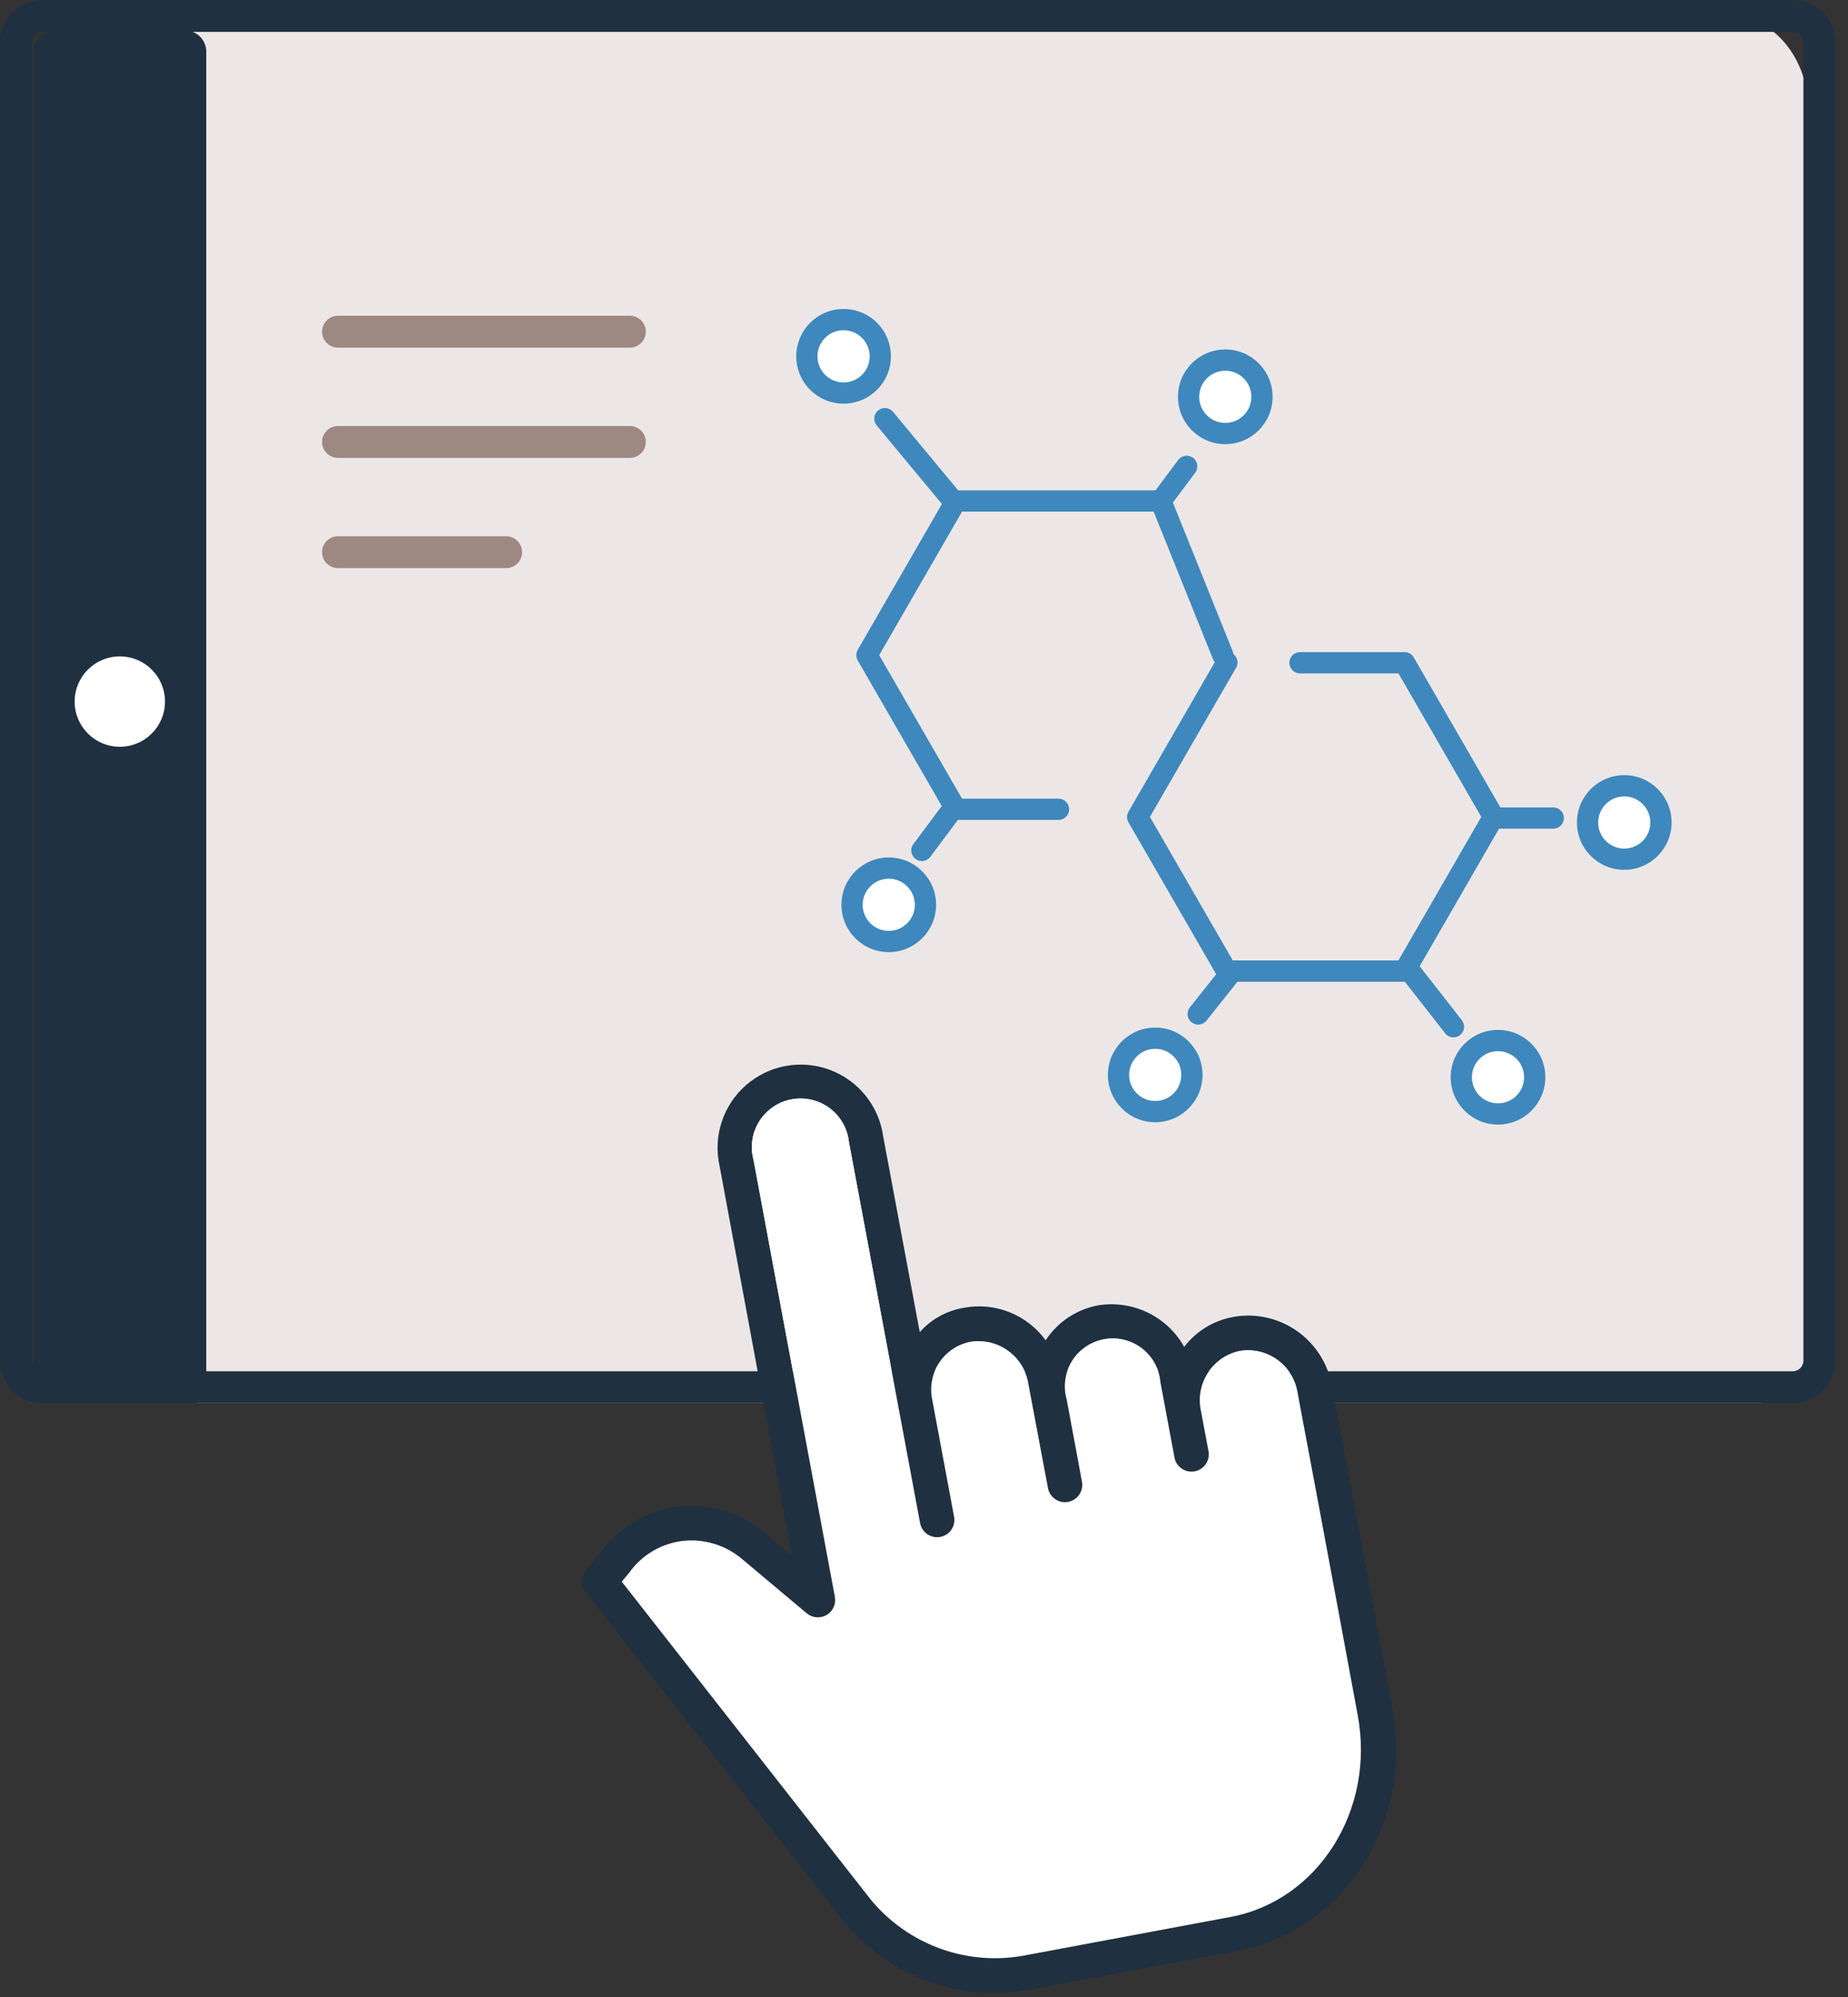<?xml version="1.0" encoding="UTF-8"?>
<svg width="87px" height="94px" viewBox="0 0 87 94" version="1.1" xmlns="http://www.w3.org/2000/svg" xmlns:xlink="http://www.w3.org/1999/xlink">
    <rect x="0" y="0" width="87" height="94" fill="#333333" stroke="none"/>
    <g id="UI-Design" stroke="none" stroke-width="1" fill="none" fill-rule="evenodd">
        <g id="UI---Desktop---About" transform="translate(-1077, -1111)" fill-rule="nonzero">
            <g id="educate" transform="translate(1077, 1111)">
                <path d="M11.226,0.487 C8.9,0.487 7,2.774 7,5.585 L7,63.158 C6.88,64.611 7.944,65.893 9.394,66.043 L82.832,66.043 C84.282,65.893 85.346,64.611 85.226,63.158 L85.226,5.876 C85.226,1.896 82.764,0.476 80.461,0.476 C80.282,0.476 80.179,0.486 80.179,0.486 L11.226,0.487 Z" id="Path" fill="#ECE7E6"></path>
                <path d="M84.4,1.5 C84.676,1.5 84.9,1.724 84.9,2 L84.9,64.043 C84.9,64.319 84.676,64.543 84.4,64.543 L2,64.543 C1.724,64.543 1.5,64.319 1.5,64.043 L1.5,2 C1.5,1.724 1.724,1.5 2,1.5 L84.4,1.5 M84.4,0 L2,0 C0.895,0 0,0.895 0,2 L0,64.043 C0,65.148 0.895,66.043 2,66.043 L84.4,66.043 C85.505,66.043 86.4,65.148 86.4,64.043 L86.4,2 C86.4,0.895 85.505,0 84.4,0 Z" id="Shape" fill="#1F3040"></path>
                <rect id="Rectangle" fill="#1F3040" transform="translate(5.641, 33.738) rotate(90) translate(-5.641, -33.738) " x="-26.664" y="29.668" width="64.61" height="8.14" rx="1"></rect>
                <circle id="Oval" fill="#FFFFFF" cx="5.641" cy="33.022" r="2.127"></circle>
                <path d="M49.833,38.592 L45,38.592 C44.822,38.592 44.657,38.496 44.568,38.342 L40.38,31.087 C40.291,30.932 40.291,30.742 40.38,30.587 L44.569,23.331 C44.658,23.177 44.823,23.081 45.001,23.081 L54.649,23.081 C54.853,23.081 55.037,23.205 55.113,23.395 L58.032,30.65 C58.099,30.816 58.072,31.004 57.962,31.145 C57.851,31.286 57.674,31.357 57.498,31.332 C57.321,31.306 57.171,31.189 57.104,31.023 L54.311,24.081 L45.291,24.081 L41.391,30.837 L45.291,37.592 L49.833,37.592 C50.109,37.592 50.333,37.816 50.333,38.092 C50.333,38.368 50.109,38.592 49.833,38.592 Z" id="Path" fill="#3E88BD"></path>
                <path d="M66.125,46.21 L57.749,46.21 C57.57,46.21 57.405,46.115 57.316,45.96 L53.126,38.705 C53.037,38.55 53.037,38.36 53.126,38.205 L57.316,30.95 C57.401,30.787 57.569,30.684 57.752,30.682 C57.936,30.679 58.106,30.778 58.196,30.938 C58.285,31.098 58.28,31.295 58.181,31.45 L54.136,38.45 L58.036,45.205 L65.836,45.205 L69.736,38.45 L65.836,31.695 L61.2,31.695 C60.924,31.695 60.7,31.471 60.7,31.195 C60.7,30.919 60.924,30.695 61.2,30.695 L66.125,30.695 C66.304,30.695 66.469,30.79 66.558,30.945 L70.747,38.2 C70.836,38.355 70.836,38.545 70.747,38.7 L66.558,45.96 C66.469,46.115 66.304,46.21 66.125,46.21 Z" id="Path" fill="#3E88BD"></path>
                <line x1="54.649" y1="23.581" x2="55.868" y2="21.95" id="Path" fill="#FFFFFF"></line>
                <path d="M54.649,24.081 C54.46,24.081 54.286,23.974 54.202,23.805 C54.117,23.635 54.135,23.433 54.249,23.281 L55.467,21.65 C55.633,21.429 55.946,21.384 56.167,21.55 C56.388,21.716 56.433,22.029 56.267,22.25 L55.048,23.882 C54.954,24.007 54.806,24.081 54.649,24.081 Z" id="Path" fill="#3E88BD"></path>
                <line x1="44.876" y1="23.581" x2="41.664" y2="19.713" id="Path" fill="#FFFFFF"></line>
                <path d="M44.875,24.081 C44.727,24.081 44.586,24.015 44.491,23.901 L41.28,20.032 C41.162,19.895 41.127,19.705 41.189,19.535 C41.25,19.365 41.399,19.242 41.577,19.212 C41.756,19.183 41.936,19.252 42.049,19.393 L45.26,23.262 C45.384,23.411 45.41,23.618 45.327,23.794 C45.245,23.969 45.069,24.081 44.875,24.081 L44.875,24.081 Z" id="Path" fill="#3E88BD"></path>
                <line x1="43.4" y1="40.027" x2="44.876" y2="38.052" id="Path" fill="#FFFFFF"></line>
                <path d="M43.4,40.528 C43.211,40.528 43.037,40.421 42.953,40.252 C42.868,40.082 42.886,39.88 43,39.728 L44.475,37.752 C44.641,37.531 44.954,37.486 45.175,37.652 C45.396,37.818 45.441,38.131 45.275,38.352 L43.8,40.327 C43.706,40.453 43.558,40.528 43.4,40.528 L43.4,40.528 Z" id="Path" fill="#3E88BD"></path>
                <line x1="56.407" y1="47.727" x2="57.872" y2="45.888" id="Path" fill="#FFFFFF"></line>
                <path d="M56.408,48.226 C56.216,48.226 56.041,48.116 55.957,47.944 C55.874,47.771 55.897,47.565 56.016,47.415 L57.48,45.576 C57.652,45.36 57.967,45.324 58.184,45.496 C58.4,45.669 58.435,45.984 58.263,46.2 L56.8,48.038 C56.705,48.157 56.56,48.226 56.408,48.226 Z" id="Path" fill="#3E88BD"></path>
                <line x1="68.427" y1="48.327" x2="66.43" y2="45.77" id="Path" fill="#FFFFFF"></line>
                <path d="M68.427,48.826 C68.273,48.827 68.128,48.756 68.034,48.634 L66.034,46.077 C65.913,45.937 65.88,45.743 65.946,45.571 C66.012,45.398 66.168,45.277 66.351,45.254 C66.534,45.231 66.715,45.311 66.821,45.462 L68.821,48.019 C68.938,48.17 68.959,48.374 68.876,48.545 C68.792,48.717 68.618,48.826 68.427,48.826 L68.427,48.826 Z" id="Path" fill="#3E88BD"></path>
                <line x1="73.126" y1="38.505" x2="70.523" y2="38.505" id="Path" fill="#FFFFFF"></line>
                <path d="M73.125,39.005 L70.525,39.005 C70.249,39.005 70.025,38.781 70.025,38.505 C70.025,38.229 70.249,38.005 70.525,38.005 L73.125,38.005 C73.401,38.005 73.625,38.229 73.625,38.505 C73.625,38.781 73.401,39.005 73.125,39.005 Z" id="Path" fill="#3E88BD"></path>
                <circle id="Oval" fill="#FFFFFF" cx="57.684" cy="18.677" r="1.728"></circle>
                <path d="M57.684,20.905 C56.454,20.905 55.456,19.907 55.456,18.677 C55.456,17.447 56.454,16.449 57.684,16.449 C58.914,16.449 59.912,17.447 59.912,18.677 C59.91,19.907 58.914,20.903 57.684,20.905 Z M57.684,17.449 C57.006,17.449 56.456,17.999 56.456,18.677 C56.456,19.355 57.006,19.905 57.684,19.905 C58.362,19.905 58.912,19.355 58.912,18.677 C58.911,17.999 58.362,17.45 57.684,17.449 L57.684,17.449 Z" id="Shape" fill="#3E88BD"></path>
                <circle id="Oval" fill="#FFFFFF" cx="39.715" cy="16.772" r="1.728"></circle>
                <path d="M39.715,19 C38.813,19 38,18.458 37.655,17.625 C37.31,16.792 37.5,15.833 38.138,15.195 C38.775,14.558 39.734,14.367 40.567,14.712 C41.4,15.057 41.943,15.869 41.943,16.771 C41.942,18.001 40.945,18.998 39.715,19 Z M39.715,15.543 C39.218,15.543 38.769,15.842 38.579,16.301 C38.388,16.761 38.493,17.289 38.845,17.641 C39.197,17.993 39.725,18.098 40.185,17.907 C40.644,17.717 40.943,17.268 40.943,16.771 C40.941,16.094 40.392,15.545 39.715,15.544 L39.715,15.543 Z" id="Shape" fill="#3E88BD"></path>
                <circle id="Oval" fill="#FFFFFF" cx="41.841" cy="42.587" r="1.728"></circle>
                <path d="M41.841,44.815 C40.611,44.815 39.613,43.817 39.613,42.587 C39.613,41.357 40.611,40.359 41.841,40.359 C43.071,40.359 44.069,41.357 44.069,42.587 C44.067,43.817 43.071,44.813 41.841,44.815 Z M41.841,41.359 C41.163,41.359 40.613,41.909 40.613,42.587 C40.613,43.265 41.163,43.815 41.841,43.815 C42.519,43.815 43.069,43.265 43.069,42.587 C43.068,41.909 42.519,41.36 41.841,41.359 L41.841,41.359 Z" id="Shape" fill="#3E88BD"></path>
                <circle id="Oval" fill="#FFFFFF" cx="70.523" cy="50.704" r="1.728"></circle>
                <path d="M70.523,52.932 C69.293,52.932 68.296,51.935 68.295,50.705 C68.294,49.475 69.29,48.477 70.52,48.476 C71.75,48.475 72.749,49.47 72.751,50.7 C72.752,51.931 71.754,52.93 70.523,52.932 Z M70.523,49.476 C70.026,49.476 69.578,49.776 69.388,50.235 C69.198,50.694 69.304,51.223 69.656,51.574 C70.008,51.925 70.537,52.029 70.996,51.837 C71.454,51.646 71.753,51.197 71.751,50.7 C71.748,50.024 71.199,49.477 70.523,49.476 L70.523,49.476 Z" id="Shape" fill="#3E88BD"></path>
                <circle id="Oval" fill="#FFFFFF" cx="54.385" cy="50.594" r="1.728"></circle>
                <path d="M54.385,52.822 C53.155,52.822 52.157,51.824 52.157,50.594 C52.157,49.364 53.155,48.366 54.385,48.366 C55.615,48.366 56.613,49.364 56.613,50.594 C56.611,51.824 55.615,52.82 54.385,52.822 Z M54.385,49.366 C53.707,49.366 53.157,49.916 53.157,50.594 C53.157,51.272 53.707,51.822 54.385,51.822 C55.063,51.822 55.613,51.272 55.613,50.594 C55.612,49.916 55.063,49.367 54.385,49.366 L54.385,49.366 Z" id="Shape" fill="#3E88BD"></path>
                <circle id="Oval" fill="#FFFFFF" cx="76.467" cy="38.713" r="1.728"></circle>
                <path d="M76.466,40.941 C75.236,40.94 74.239,39.943 74.239,38.712 C74.239,37.482 75.237,36.485 76.467,36.485 C77.698,36.485 78.695,37.483 78.695,38.713 C78.694,39.943 77.696,40.94 76.466,40.941 Z M76.466,37.485 C75.788,37.486 75.239,38.036 75.239,38.714 C75.239,39.392 75.789,39.941 76.467,39.941 C77.145,39.941 77.695,39.391 77.695,38.713 C77.694,38.035 77.144,37.485 76.466,37.485 Z" id="Shape" fill="#3E88BD"></path>
                <path d="M29.654,16.363 L15.912,16.363 C15.498,16.363 15.162,16.027 15.162,15.613 C15.162,15.199 15.498,14.863 15.912,14.863 L29.654,14.863 C30.068,14.863 30.404,15.199 30.404,15.613 C30.404,16.027 30.068,16.363 29.654,16.363 Z" id="Path" fill="#9E8982"></path>
                <path d="M29.654,21.552 L15.912,21.552 C15.498,21.552 15.162,21.216 15.162,20.802 C15.162,20.388 15.498,20.052 15.912,20.052 L29.654,20.052 C30.068,20.052 30.404,20.388 30.404,20.802 C30.404,21.216 30.068,21.552 29.654,21.552 L29.654,21.552 Z" id="Path" fill="#9E8982"></path>
                <path d="M23.83,26.741 L15.912,26.741 C15.498,26.741 15.162,26.405 15.162,25.991 C15.162,25.577 15.498,25.241 15.912,25.241 L23.83,25.241 C24.244,25.241 24.58,25.577 24.58,25.991 C24.58,26.405 24.244,26.741 23.83,26.741 Z" id="Path" fill="#9E8982"></path>
                <path d="M58.117,61.975 L58.05,61.988 C57.135,62.154 56.315,62.655 55.75,63.393 C54.937,61.949 53.306,61.169 51.672,61.444 C50.669,61.639 49.787,62.23 49.227,63.085 C48.356,61.887 46.879,61.29 45.421,61.546 L45.35,61.56 C44.557,61.697 43.834,62.099 43.3,62.7 L41.575,53.466 C41.37,52.043 40.401,50.847 39.052,50.35 C37.703,49.853 36.191,50.135 35.111,51.085 C34.032,52.034 33.559,53.499 33.88,54.9 L37.28,73.225 L36.008,72.159 C34.888,71.197 33.418,70.744 31.95,70.909 C30.514,71.076 29.21,71.831 28.35,72.993 L27.588,73.909 C27.342,74.204 27.335,74.631 27.572,74.934 L39.5,90.152 C41.576,92.896 45.009,94.252 48.4,93.668 L58.284,91.821 L58.284,91.813 C63.296,90.876 66.547,85.768 65.554,80.427 C65.11,78.037 64.768,76.258 64.5,74.815 C63.784,70.952 63.514,69.528 62.709,65.276 C62.352,63.097 60.296,61.619 58.117,61.975 Z M50.222,65.892 C49.978,65.066 50.226,64.174 50.86,63.592 C51.494,63.01 52.405,62.839 53.206,63.153 C54.008,63.467 54.561,64.21 54.632,65.068 L55.303,68.658 C55.412,69.072 55.822,69.332 56.243,69.253 C56.664,69.174 56.952,68.783 56.903,68.358 L56.539,66.415 C56.258,65.136 57.067,63.872 58.346,63.591 L58.413,63.579 C59.705,63.393 60.903,64.288 61.092,65.579 C61.892,69.829 62.16,71.252 62.876,75.112 C63.144,76.556 63.476,78.344 63.919,80.734 C64.748,85.192 62.062,89.455 57.931,90.227 L48.1,92.064 C45.308,92.534 42.488,91.408 40.786,89.146 L29.272,74.446 L29.625,74.019 C29.634,74.008 29.642,73.996 29.65,73.985 C30.243,73.174 31.146,72.646 32.144,72.526 C33.166,72.415 34.188,72.734 34.965,73.406 L37.978,75.934 C38.242,76.156 38.616,76.188 38.914,76.015 C39.212,75.841 39.368,75.499 39.304,75.16 L35.475,54.6 C35.247,53.766 35.507,52.875 36.148,52.295 C36.79,51.715 37.703,51.545 38.51,51.855 C39.317,52.165 39.88,52.903 39.968,53.763 L42.284,66.163 C42.292,66.206 42.298,66.249 42.306,66.293 C42.306,66.312 42.315,66.331 42.319,66.349 L43.309,71.649 C43.349,71.947 43.551,72.199 43.833,72.304 C44.115,72.409 44.433,72.349 44.658,72.149 C44.883,71.949 44.979,71.642 44.909,71.349 L43.889,65.89 C43.76,65.296 43.873,64.675 44.202,64.164 C44.532,63.653 45.051,63.294 45.646,63.167 L45.717,63.154 C47.014,62.964 48.221,63.858 48.417,65.154 L49.329,70 C49.369,70.298 49.571,70.55 49.853,70.655 C50.135,70.76 50.453,70.7 50.678,70.5 C50.903,70.3 50.999,69.993 50.929,69.7" id="Shape" fill="#1F3040"></path>
                <path d="M50.222,65.892 C49.978,65.066 50.226,64.174 50.86,63.592 C51.494,63.01 52.405,62.839 53.206,63.153 C54.008,63.467 54.561,64.21 54.632,65.068 L55.303,68.658 C55.412,69.072 55.822,69.332 56.243,69.253 C56.664,69.174 56.952,68.783 56.903,68.358 L56.539,66.415 C56.258,65.136 57.067,63.872 58.346,63.591 L58.413,63.579 C59.705,63.393 60.903,64.288 61.092,65.579 C61.892,69.829 62.16,71.252 62.876,75.112 C63.144,76.556 63.476,78.344 63.919,80.734 C64.748,85.192 62.062,89.455 57.931,90.227 L48.1,92.064 C45.308,92.534 42.488,91.408 40.786,89.146 L29.272,74.446 L29.625,74.019 C29.634,74.008 29.642,73.996 29.65,73.985 C30.243,73.174 31.146,72.646 32.144,72.526 C33.166,72.415 34.188,72.734 34.965,73.406 L37.978,75.934 C38.242,76.156 38.616,76.188 38.914,76.015 C39.212,75.841 39.368,75.499 39.304,75.16 L35.475,54.6 C35.247,53.766 35.507,52.875 36.148,52.295 C36.79,51.715 37.703,51.545 38.51,51.855 C39.317,52.165 39.88,52.903 39.968,53.763 L42.284,66.163 C42.292,66.206 42.298,66.249 42.306,66.293 C42.306,66.312 42.315,66.331 42.319,66.349 L43.309,71.649 C43.349,71.947 43.551,72.199 43.833,72.304 C44.115,72.409 44.433,72.349 44.658,72.149 C44.883,71.949 44.979,71.642 44.909,71.349 L43.889,65.89 C43.76,65.296 43.873,64.675 44.202,64.164 C44.532,63.653 45.051,63.294 45.646,63.167 L45.717,63.154 C47.014,62.964 48.221,63.858 48.417,65.154 L49.329,70 C49.369,70.298 49.571,70.55 49.853,70.655 C50.135,70.76 50.453,70.7 50.678,70.5 C50.903,70.3 50.999,69.993 50.929,69.7" id="Path" fill="#FFFFFF"></path>
            </g>
        </g>
    </g>
</svg>